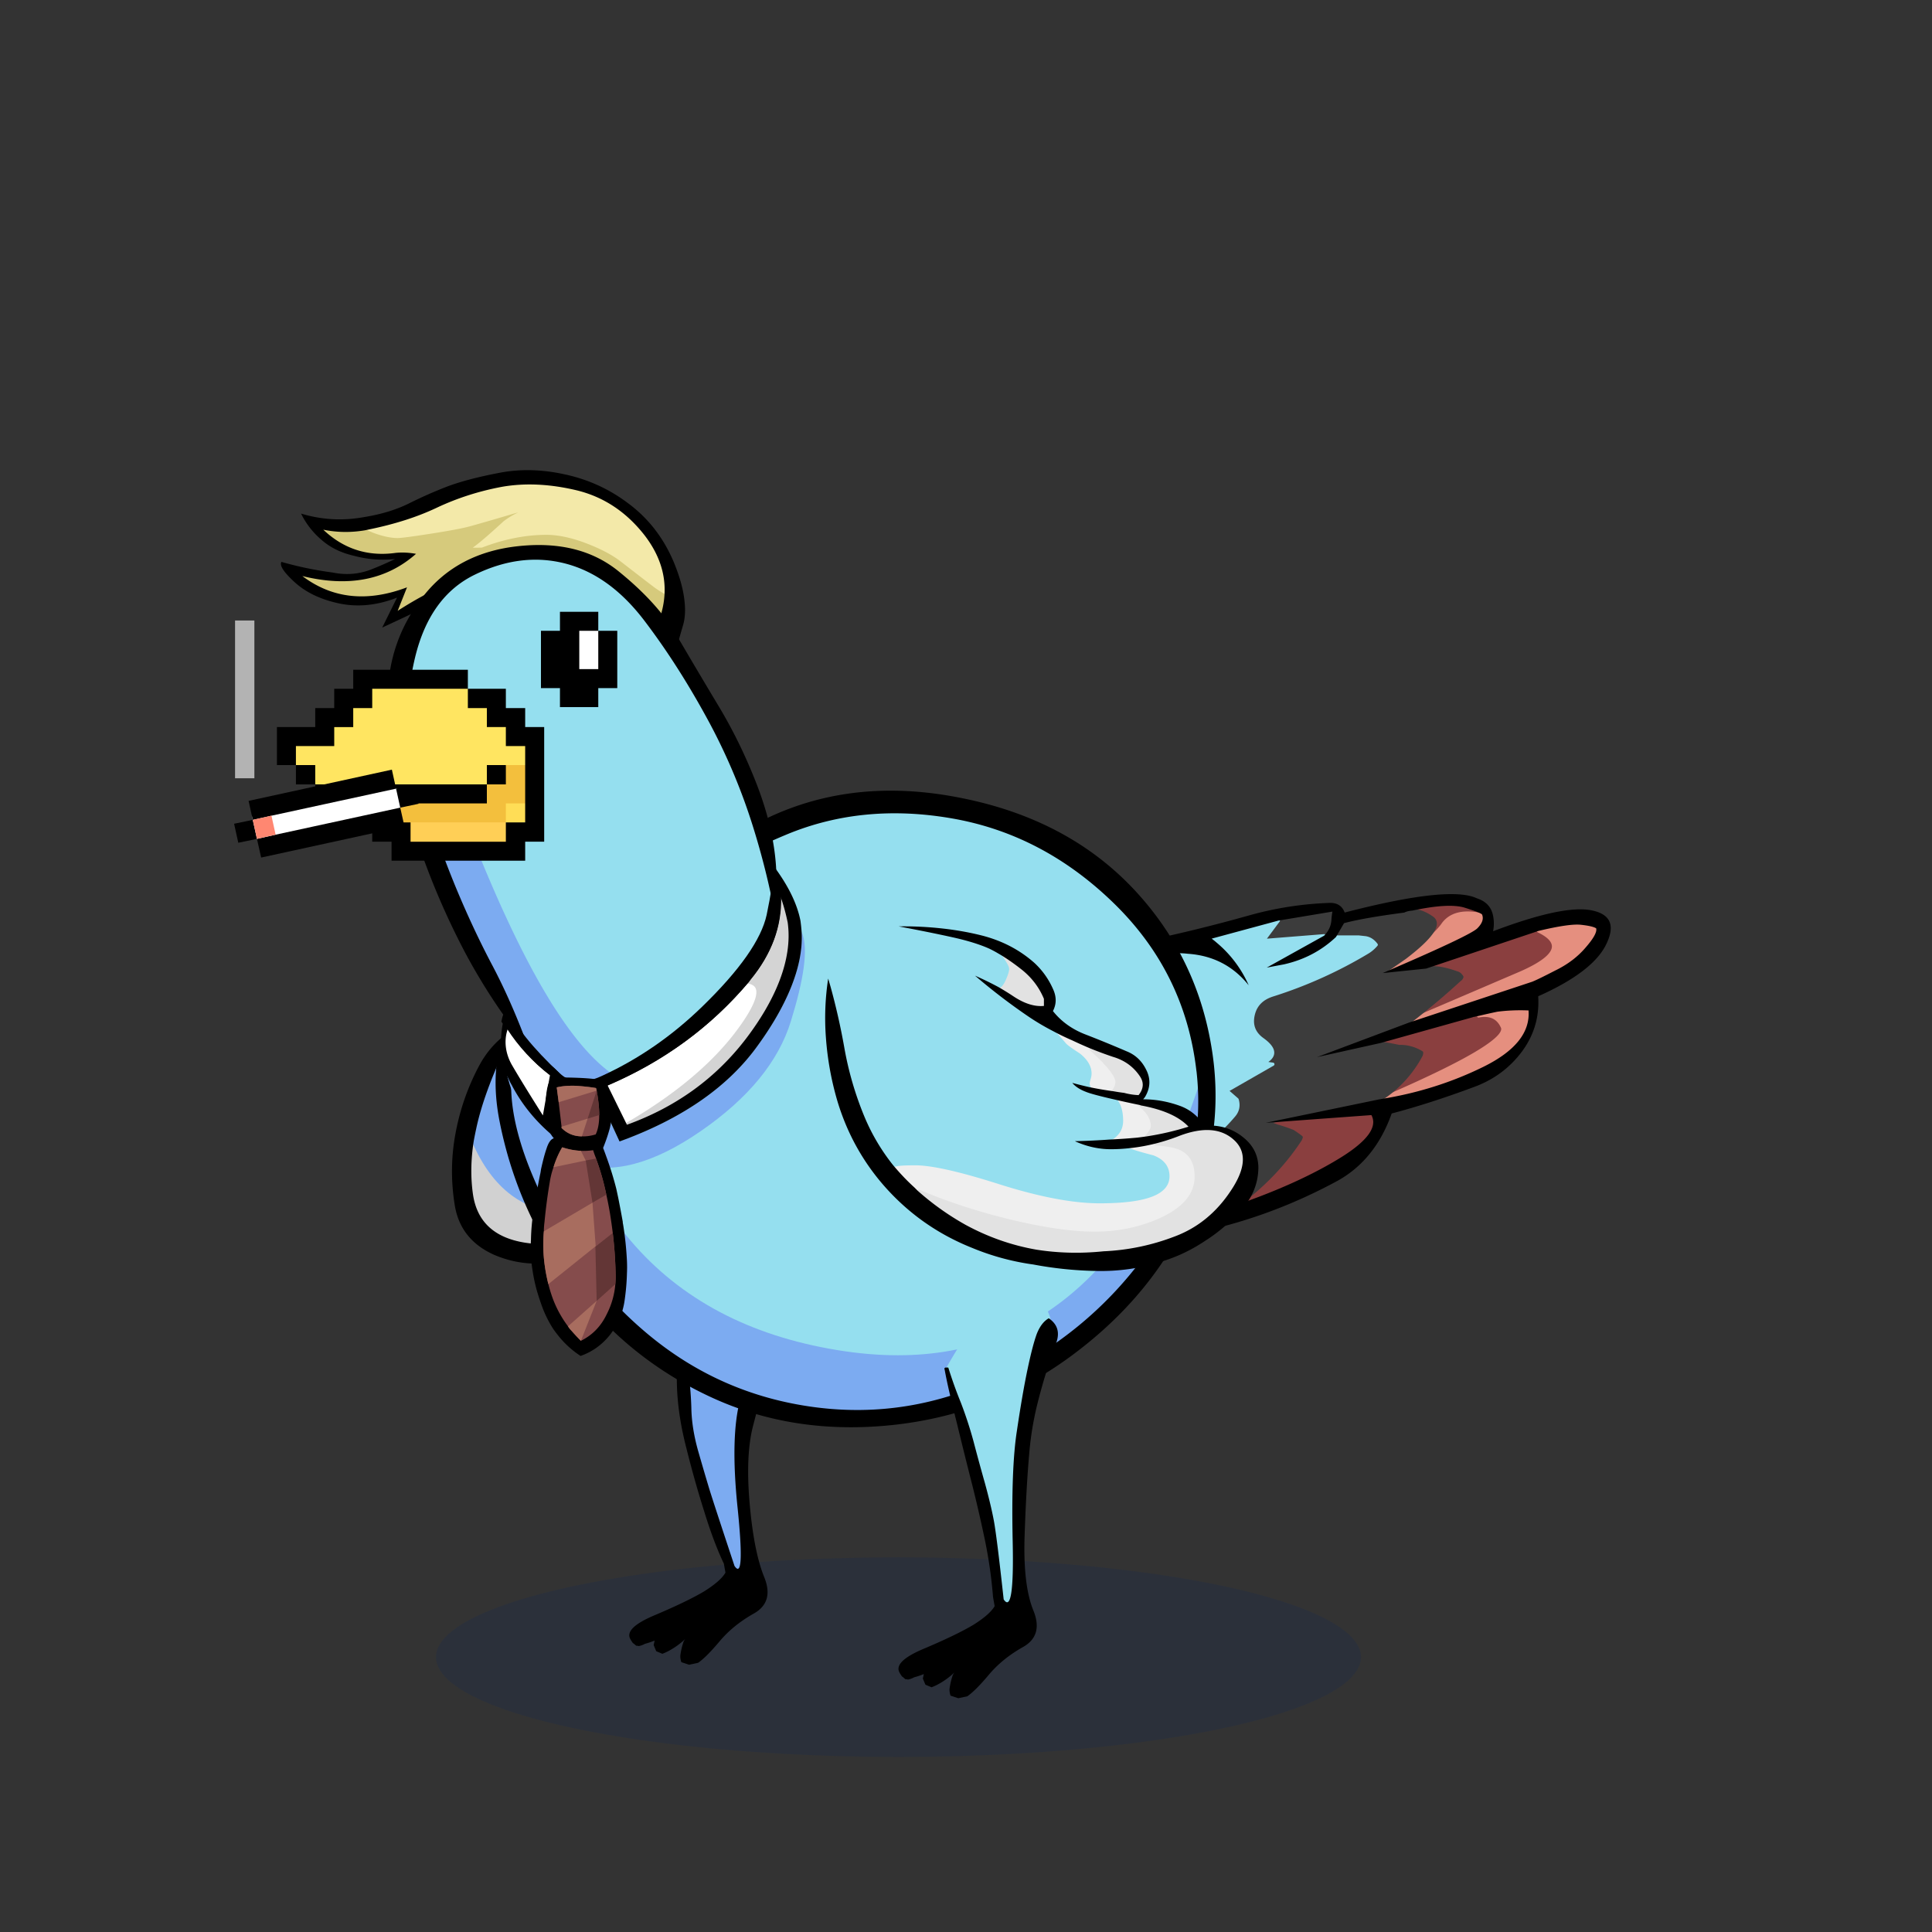 <?xml version="1.0" encoding="utf-8"?>
<svg xmlns="http://www.w3.org/2000/svg" x="0" y="0" version="1.1" viewBox="0 0 300 300" xml:space="preserve">
<rect x="0" y="0" width="300" height="300" fill="#333333" stroke="none"/>
<style type="text/css">
.color__skin{fill:#95DFEF;}
.color__skinDark{fill:#7cabf1;}
.color__skinLight{fill:#bbeffa;}
.color__beak{fill:#efee95;}
</style>
<ellipse cx="139.516" cy="257.319" rx="71.817" ry="15.5" opacity="0.15" fill="#002268"/>
<g id="Birb_Group">
<g id="Left_Wing">
<path d="M85.106 193.493c-1.199 0-2.442-.1-3.694-.295-4.799-.783-7.56-3.359-8.208-7.66-.382-2.621-.349-5.422.1-8.325l.132-.854.345.792c3.073 7.065 7.837 10.647 14.159 10.647 2.735 0 5.82-.666 9.171-1.98l.454-.179-.121.473c-.331 1.297-.957 2.546-1.392 3.913l-.03.093-1.733.998c-2.926 1.511-5.853 2.377-9.183 2.377z" fill="#D1D1D1"/>
<path d="M87.938 188.298c-6.54 0-11.458-3.684-14.617-10.948l-.03-.069.013-.074c.119-.665.253-1.334.402-2.01.767-3.634 2.354-8.01 4.718-13.004.401-.868.643-1.491.945-2.061l.065-.122.138-.01c.974-.068 2.034-.202 2.934-.202 6.423 0 11.039 1.762 13.72 5.234 3.338 4.326 3.747 11.418 1.216 21.081l-.032.123-.118.046c-3.409 1.339-6.556 2.016-9.354 2.016z" class="color__skinDark"/>
<path d="m79.7 160.15-.25-.15c-2.067 1.3-3.717 3.067-4.95 5.3a36.224 36.224 0 0 0-3.75 10.6c-.7 3.667-.75 7.383-.15 11.15.567 3.667 2.65 6.283 6.25 7.85 3.533 1.467 7.133 1.7 10.8.7 3.467-.9 6.267-2.75 8.4-5.55-.467.267-1.017.583-1.65.95-3.933 2.033-8.25 2.683-12.95 1.95-4.7-.767-7.367-3.25-8-7.45-.38-2.608-.347-5.358.1-8.25.119-.661.252-1.327.4-2 .767-3.633 2.333-7.95 4.7-12.95.4-.866.75-1.583 1.05-2.15z"/>
</g>
<g id="Leg2">
<path d="M114.554 244.102c-.421 0-.714-.36-.922-.675-2.035-6.085-3.413-10.282-3.91-11.877a409.602 409.602 0 0 1-1.752-5.959c-.71-2.466-1.086-4.831-1.12-7.032-.065-2.129-.249-4.107-.543-5.876a47.647 47.647 0 0 0-1.334-5.383.498.498 0 0 1 .105-.48c4.169-4.68 9.383-7.227 15.494-7.567h.001c.248 0 .444.147.507.358a.5.5 0 0 1-.233.576 1.752 1.752 0 0 0-.782.901c-.688 1.802-1.354 4.001-1.979 6.532a863.927 863.927 0 0 1-2.603 9.613c-1.079 3.788-1.225 9.512-.436 17.015.773 7.623.474 9.125.034 9.612a.706.706 0 0 1-.527.242z" class="color__skinDark"/>
<path d="M106.8 212.6a47.974 47.974 0 0 0-1.35-5.45H105l-.15.1c0 .1.033.517.1 1.25s.117 2.717.15 5.95c.033 3.233.517 6.667 1.45 10.3.9 3.6 1.85 6.967 2.85 10.1.967 3.133 1.967 5.783 3 7.95l.25 1.4c-.5.867-1.6 1.833-3.3 2.9-1.733 1.033-4.25 2.25-7.55 3.65-3.3 1.367-4.6 2.633-3.9 3.8.067.133.15.267.25.4a.66.66 0 0 0 .3.3c.1.1.217.2.35.3.133 0 .267.017.4.05.333-.067.65-.183.95-.35.5-.133 1-.3 1.5-.5l-.15.7.4.95.95.4c.267-.1.533-.217.8-.35a11.692 11.692 0 0 0 2.75-1.95c-.1.133-.183.267-.25.4-.233.667-.4 1.367-.5 2.1-.033.333.017.7.15 1.1l1.2.4 1.4-.3c.833-.567 1.95-1.683 3.35-3.35 1.4-1.667 3.167-3.1 5.3-4.3s2.667-3.1 1.6-5.7c-1.067-2.633-1.817-6.45-2.25-11.45s-.25-9.017.55-12.05c.8-3.067 1.583-6.017 2.35-8.85.733-2.867 1.7-5.917 2.9-9.15.6-1.633.217-2.917-1.15-3.85-.167.067-.317.15-.45.25-.467.267-.8.65-1 1.15-.7 1.833-1.367 4.033-2 6.6a872.81 872.81 0 0 1-2.6 9.6c-1.1 3.867-1.25 9.6-.45 17.2.767 7.567.6 10.517-.5 8.85-2.1-6.333-3.383-10.25-3.85-11.75-.467-1.533-1.05-3.517-1.75-5.95s-1.067-4.733-1.1-6.9c-.067-2.166-.25-4.15-.55-5.95z"/>
</g>
<g id="Body_Group">
<g id="Tail">
<g id="Tail_Inner">
<path d="M192.3 187.25a.25.25 0 0 1-.149-.451c3.792-2.803 6.951-6.079 9.391-9.738.092-.115.162-.239.216-.376a6.099 6.099 0 0 0-.446-.327c-.238-.17-.452-.318-.65-.45a25.261 25.261 0 0 0-2.429-.816 8.014 8.014 0 0 0-1.724-.494.25.25 0 0 1 .022-.496l16.419-1.201c.091 0 .175.05.22.13 1.082 1.98-.533 4.265-4.939 6.983-4.229 2.601-9.562 5.031-15.849 7.224a.29.29 0 0 1-.082.012zm21.907-16.187a.25.25 0 0 1-.19-.413l-.005-.008.054-.036c.056-.039.108-.083.159-.134a.252.252 0 0 1 .176-.072 18.095 18.095 0 0 0 6.029-6.618.707.707 0 0 0 .061-.195 6.06 6.06 0 0 0-3.061-.839l-.173.003a145 145 0 0 0-2.9-.555.251.251 0 0 1-.206-.234.252.252 0 0 1 .183-.253l14.3-4a.313.313 0 0 1 .175-.058c.015 0 .028.001.041.004.245-.053.479-.104.701-.149.346-.063.673-.096.977-.096 1.409 0 2.419.67 3.002 1.99.438 1.016-.912 2.409-4.247 4.387-3.128 1.855-8.068 4.242-14.683 7.093a.323.323 0 0 1-.07.019l-.183.122a.26.26 0 0 1-.14.042zm5.293-12.613a.25.25 0 0 1-.153-.447c2.38-1.851 4.78-3.881 7.135-6.037a.637.637 0 0 0 .236-.238 1.092 1.092 0 0 0-.38-.354c-1.516-.558-2.81-.846-3.822-.846a4.06 4.06 0 0 0-1.003.115.249.249 0 0 1-.302-.171.249.249 0 0 1 .16-.308l17.45-5.85a.245.245 0 0 1 .188.012c1.687.817 2.494 1.692 2.47 2.676-.035 1.421-1.878 2.886-5.632 4.48l-16.249 6.948a.26.26 0 0 1-.098.02zm-1.35-9.5a.25.25 0 0 1-.151-.45c3.823-2.908 4.62-4.369 4.615-5.083-.001-.27-.12-.488-.362-.667-1.032-.73-1.999-1.102-2.868-1.102-.128 0-.277-.096-.291-.223-.013-.127.029-.244.154-.271 2.327-.499 4.281-.752 5.81-.752.979 0 1.809.104 2.468.308 2.886.904 2.882 1.108 2.876 1.344a.25.25 0 0 1-.304.238 10.216 10.216 0 0 0-2.187-.265c-1.663 0-2.859.545-3.656 1.666-.853 1.244-2.858 2.998-5.958 5.209a.241.241 0 0 1-.146.048z" fill="#8A3F3F"/>
<path d="M214.5 170.9a.25.25 0 0 1-.098-.48c6.595-2.843 11.515-5.219 14.625-7.063 3.925-2.328 4.218-3.354 4.044-3.758-.502-1.136-1.334-1.689-2.544-1.689-.273 0-.57.029-.882.087-.015.003-.031.003-.045.003a.25.25 0 0 1-.057-.493c.97-.231 1.938-.448 2.906-.652a28.245 28.245 0 0 1 3.644-.229c.417 0 .84.008 1.268.024a.25.25 0 0 1 .239.23c.274 3.497-2.127 6.522-7.139 8.994-4.933 2.432-10.289 4.121-15.921 5.022a.187.187 0 0 1-.04.004zm4.25-11.85a.25.25 0 0 1-.157-.445l.75-.601 16.308-6.983c4.367-1.854 5.308-3.216 5.328-4.032.019-.757-.718-1.501-2.188-2.214a.25.25 0 0 1 .051-.468c2.741-.655 4.779-.987 6.059-.987.232 0 .441.011.627.032 1.27.14 2.074.333 2.46.59a.256.256 0 0 1 .102.138c.19.658-.35 1.686-1.701 3.234-1.245 1.459-2.854 2.675-4.779 3.611-1.894.977-3.08 1.553-3.62 1.758l-19.16 6.354a.253.253 0 0 1-.08.013zm-4.05-7.7a.251.251 0 0 1-.219-.129.249.249 0 0 1 .076-.326l3.45-2.4c3.05-2.175 5.014-3.887 5.836-5.086.888-1.249 2.255-1.88 4.066-1.88.693 0 1.465.093 2.294.277a.252.252 0 0 1 .18.154c.287.746.016 1.542-.807 2.367-.774.777-5.608 3.067-14.778 7.003a.256.256 0 0 1-.098.02z" fill="#E58F7F"/>
<path d="M177.926 190.044c-1.039 0-2.099-.049-3.148-.146a.252.252 0 0 1-.228-.261l.3-6.45a.25.25 0 0 1 .191-.231c6.683-1.612 12.206-4.966 16.418-9.968.499-.616.638-1.305.421-2.099l-1.545-1.352a.25.25 0 0 1 .041-.405l6.515-3.735-.725-.1a.255.255 0 0 1-.213-.207.25.25 0 0 1 .136-.265c.807-.403 1.234-.841 1.271-1.3.045-.547-.445-1.194-1.457-1.924-1.486-1.063-1.989-2.516-1.494-4.319.423-1.48 1.47-2.496 3.114-3.021a68.726 68.726 0 0 0 14.798-6.676 5.359 5.359 0 0 0 1.054-.894c-.431-.512-.923-.788-1.498-.843l-.904-.101-3.522.001a.248.248 0 0 1-.216-.375l1.25-2.15a.25.25 0 0 1 .15-.116c2.015-.543 5.162-1.097 9.358-1.647a.308.308 0 0 1 .066-.045 3.987 3.987 0 0 1 1.227-.267h.006c1.07 0 2.133.402 3.253 1.195.377.279.567.638.569 1.069.009 1.221-1.566 3.015-4.813 5.485l-2.662 1.852 5.785-.6c.3-.08.68-.124 1.091-.124 1.071 0 2.425.299 4.021.888.27.134.481.343.675.651a.251.251 0 0 1 .025.212 1.048 1.048 0 0 1-.458.586 114.395 114.395 0 0 1-7.126 6.032l-.747.599-11.011 4.144 6.45-1.434c1.033.165 1.986.35 2.955.55l.129-.008c1.207 0 2.367.333 3.45.988a.25.25 0 0 1 .12.214c0 .206-.042.395-.126.562a18.53 18.53 0 0 1-6.287 6.848l-16.89 3.508c.236.074.469.158.698.252.81.226 1.659.514 2.497.849.248.16.468.311.703.479.2.134.407.288.614.461a.25.25 0 0 1 .08.261 1.898 1.898 0 0 1-.346.688c-2.458 3.688-5.657 7.007-9.496 9.845a102.03 102.03 0 0 1-5.836 1.69 33.232 33.232 0 0 1-8.683 1.154zM196.2 146.3a.25.25 0 0 1-.201-.399l2.3-3.1a.256.256 0 0 1 .16-.098l8.4-1.4a.25.25 0 0 1 .287.293c-.066.359-.115.734-.147 1.125-.034 1.048-.446 1.98-1.223 2.756a.247.247 0 0 1-.157.072l-9.419.751z" fill="#3C3C3C"/>
<path d="M175.1 183.45a.25.25 0 0 1-.158-.057.246.246 0 0 1-.092-.201l.2-6.05a60.438 60.438 0 0 0-.846-13.149c-.64-3.729-.247-7.343 1.165-10.738 1.486-3.641 4.08-5.488 7.708-5.488.449 0 .921.029 1.402.085 3.308.226 6.119 1.445 8.377 3.628a18.046 18.046 0 0 0-4.067-4.889 13.978 13.978 0 0 0-.789-.641.25.25 0 0 1 .085-.441l10.35-2.8a.253.253 0 0 1 .272.1.25.25 0 0 1-.006.29l-1.973 2.658 8.871-.707a.25.25 0 0 1 .121.469l-7.544 4.196 1.127-.21c3.066-.686 5.753-2.095 7.976-4.187a.25.25 0 0 1 .171-.068H211l.928.102c.766.073 1.431.476 1.973 1.199a.251.251 0 0 1-.01.312 5.853 5.853 0 0 1-1.306 1.148 69.232 69.232 0 0 1-14.91 6.729c-1.495.478-2.406 1.354-2.784 2.68-.439 1.601-.013 2.837 1.305 3.778 1.18.852 1.724 1.626 1.664 2.37-.04.487-.346.935-.914 1.334l.739.102c.105.015.19.096.211.2a.25.25 0 0 1-.121.265l-6.846 3.926 1.336 1.169a.242.242 0 0 1 .074.117c.291.979.124 1.863-.494 2.628-4.285 5.089-9.898 8.498-16.687 10.136a.379.379 0 0 1-.058.005z" class="color__skin"/>
<path d="M208.8 141.7c-.367-1-1.117-1.5-2.25-1.5-4.133.133-8.217.75-12.25 1.85a252.735 252.735 0 0 1-17.85 4.35c-.667 1-1.283 2.017-1.85 3.05-2.2 4.3-3.1 8.85-2.7 13.65a630.977 630.977 0 0 1 1.8 29.55 64.134 64.134 0 0 0 11.15-1.05c8-1.567 15.617-4.317 22.85-8.25 3.9-2.167 6.7-5.65 8.4-10.45 3.933-1.033 8.183-2.4 12.75-4.1 3.1-1.133 5.6-2.983 7.5-5.55 1.867-2.533 2.7-5.383 2.5-8.55 5.715-2.549 9.249-5.265 10.6-8.15 1.387-2.891.604-4.624-2.35-5.2-2.918-.575-8.002.508-15.25 3.25.167-.9.15-1.767-.05-2.6-.3-1.233-1.117-2.067-2.45-2.5-2.815-1.356-9.665-.623-20.55 2.2m-2.05 1c-.033 1-.417 1.867-1.15 2.6l-8.9 4.95c.867-.167 1.75-.333 2.65-.5 3.133-.7 5.833-2.117 8.1-4.25l1.25-2.15c2.026-.546 5.159-1.096 9.4-1.65l.05-.05a3.7 3.7 0 0 1 1.15-.25c3.783-.811 6.5-.961 8.15-.45 1.804.565 2.704.932 2.7 1.1.251.648.001 1.348-.75 2.1-.744.747-5.644 3.063-14.7 6.95l6.75-.7 17.45-5.85c3.215-.768 5.415-1.085 6.6-.95 1.219.135 2.002.318 2.35.55.161.556-.389 1.556-1.65 3-1.229 1.442-2.796 2.625-4.7 3.55-1.868.964-3.068 1.547-3.6 1.75l-19.15 6.35-14.25 5.35 9.9-2.2 14.3-4a.284.284 0 0 0 .1-.05.21.21 0 0 0 .1 0c.246-.054.479-.104.7-.15.968-.23 1.934-.447 2.9-.65 1.533-.2 3.15-.267 4.85-.2.266 3.4-2.067 6.317-7 8.75-4.933 2.432-10.216 4.098-15.85 5h-.05l-.3.2c.088-.056.172-.122.25-.2h.1c-.01.004-.026.004-.05 0l-17.9 3.7 16.4-1.2c.997 1.823-.62 4.04-4.85 6.65-4.232 2.603-9.499 5.003-15.8 7.2-1.9.6-3.817 1.15-5.75 1.65a33.16 33.16 0 0 1-11.75 1l.3-6.45.2-6.05c.2-4.433-.083-8.833-.85-13.2-.633-3.7-.25-7.233 1.15-10.6 1.633-4 4.583-5.75 8.85-5.25 3.9.267 7.05 1.9 9.45 4.9a18.136 18.136 0 0 0-4.95-6.6 13.83 13.83 0 0 0-.8-.65l10.35-2.8 8.4-1.4c-.067.367-.117.75-.15 1.15z"/>
</g>
</g>
<g id="Body">
<path d="M133.105 219.945c-2.236 0-4.519-.152-6.787-.453-9.945-1.319-18.882-5.264-26.563-11.726-7.652-6.438-13.649-14.672-17.826-24.474-4.247-9.966-4.68-17.891-1.288-23.556.939-1.577 2.096-3.201 3.438-4.823l1.508-1.825.256 2.354c3.303 30.361 18.264 47.932 44.467 52.222 3.14.519 6.203.781 9.104.781h.004c21.288-.002 36.572-14.248 45.427-42.345l1.948.19c1.112 10.018-1.288 19.246-7.136 27.429-.417.824-.909 1.61-1.462 2.337-5.898 7.92-13.592 14.212-22.86 18.694-7.181 3.448-14.659 5.195-22.23 5.195.001 0 .001 0 0 0z" class="color__skinDark"/>
<path d="M139.419 210.445c-3.012 0-6.186-.271-9.432-.808-27.198-4.453-42.719-22.614-46.131-53.979l-.046-.422.271-.326c3.374-4.056 8.093-8.318 14.027-12.667 7.625-5.652 15.569-10.217 23.606-13.566 5.396-2.249 11.183-3.389 17.2-3.389 3.061 0 6.245.295 9.463.877 9.491 1.729 18.044 6.278 25.422 13.52 7.366 7.23 11.721 16.06 12.943 26.245.013.108.082.543.082.543l-.071.228c-9.147 29.025-25.074 43.744-47.334 43.744-.001 0 .001 0 0 0z" class="color__skin"/>
<path d="M188.05 162.2c-1.567-9.1-5.467-17.033-11.7-23.8-6.833-7.4-15.8-12.217-26.9-14.45-11.1-2.267-21.183-1.25-30.25 3.05-2.7 2.033-6.117 4.333-10.25 6.9a271.82 271.82 0 0 0-21.85 14.95c-8.4 6.267-11.583 14.65-9.55 25.15 1.867 9.567 5.75 18.217 11.65 25.95 5.633 7.4 12.7 13.067 21.2 17s17.817 5.383 27.95 4.35c10.1-1.033 19.2-4.45 27.3-10.25 8.067-5.8 14.133-12.717 18.2-20.75 4.005-7.95 5.555-16.25 4.65-24.9a49.781 49.781 0 0 0-.45-3.2m-2.3 3.85c.015.126.032.243.05.35 1.093 9.836-1.24 18.77-7 26.8-.4.8-.867 1.55-1.4 2.25-5.833 7.833-13.333 13.967-22.5 18.4-9.167 4.4-18.65 5.95-28.45 4.65-9.8-1.3-18.483-5.133-26.05-11.5s-13.417-14.4-17.55-24.1c-4.133-9.7-4.583-17.25-1.35-22.65.918-1.542 2.034-3.109 3.35-4.7 3.337-4.012 7.954-8.179 13.85-12.5 7.6-5.633 15.4-10.117 23.4-13.45 8-3.333 16.7-4.15 26.1-2.45 9.333 1.7 17.633 6.117 24.9 13.25 7.233 7.1 11.45 15.65 12.65 25.65z"/>
</g>
<g id="Neck">
<path d="m93.941 168.399.291-.124c8.648-3.697 15.996-9.087 21.838-16.019l.115-.136.174.035c.809.164 1.335.557 1.564 1.167.521 1.392-.603 3.864-3.435 7.56-3.874 5.009-9.589 9.728-16.987 14.027l-.278.161-3.282-6.671zm-9.895 4.961c-2.123-3.35-3.757-6.011-4.856-7.909-1.14-2.039-1.265-4.326-.492-6.112l.247-.571.292.549c1.541 2.892 3.716 5.39 6.343 7.394l.145.11-1.266 7.192-.413-.653z" fill="#FFFFFF"/>
<path d="M97.199 174.39c7.332-4.26 12.988-8.928 16.813-13.874 3.312-4.319 3.649-6.182 3.349-6.983-.153-.409-.52-.667-1.121-.789l-.439-.089.25-.372a7.77 7.77 0 0 1 .259-.362c3.213-3.902 4.917-8.443 4.503-12.897l.58-.132a29.238 29.238 0 0 1 1.219 4.32c.783 5.777-1.933 12.241-6.623 18.372-4.713 6.117-10.95 10.609-18.536 13.35l-.254-.544z" fill="#D4D4D4"/>
<path d="M79.333 156.278s5.083 8.639 8.833 9.139 8.725-.401 14.279-3.575l1.387.659-9.892 5.899-4.774.768-6.083-5.572-3.942-5.577.192-1.741zM96.2 177.25c9.467-3.433 16.5-8.233 21.1-14.4 4.6-6.2 7.534-12.623 7.172-18.178 1.154 2.62.26 7.689-1.672 13.928-1.937 6.268-6.604 11.951-14 17.05-7.39 5.103-13.774 6.77-19.15 5-5.337-1.735-8.971-6.285-10.9-13.65 1.533 3.5 3.817 6.55 6.85 9.15l1.4-8.05c1.3 1.8 3.15 2.217 5.55 1.25l3.65 7.9z" class="color__skinDark"/>
<path d="M79.101 156.66c-.351.205-.647.767-.89 1.683-.24.883-.392 2.142-.458 3.775-.022.266-.036.864-.003 1.131.133 1.3.417 2.45.85 3.45.033.1.083.2.15.3 1.533 3.5 3.817 6.55 6.85 9.15l1.4-8.05c1.3 1.8 3.15 2.217 5.55 1.25l3.65 7.9c9.467-3.433 16.5-8.233 21.1-14.4 4.6-6.2 7.534-12.623 7.172-18.178a26.568 26.568 0 0 0-.163-1.592l-.004-.05c-.533-2.802-2.051-5.819-4.553-9.05-.046 2.176-.277 4.815-.691 7.919-.559 3.882-4.179 8.735-10.012 14.402-4.7 4.567-9.883 8.15-15.55 10.75-2.5 1.167-4.55 1.167-6.15 0-.133-.1-.25-.2-.35-.3-4.333-4.067-6.762-7.622-7.667-10.472l-.231.382m.349 8.64c-1.1-1.967-1.218-4.129-.476-5.841 1.566 2.937 3.759 5.458 6.426 7.491l-1.1 6.25c-2.133-3.367-3.75-6-4.85-7.9m42.867-22.029.004.05c.77 5.66-1.904 11.979-6.571 18.079-4.7 6.1-10.833 10.517-18.4 13.25l-3-6.1c8.733-3.733 16.05-9.1 21.95-16.1.067-.1.15-.217.25-.35 3.267-3.967 4.985-8.556 4.561-13.104.496 1.335.898 2.76 1.206 4.275z"/>
</g>
<g id="Head_Group">
<g id="Head_Group_Inner">
<g class="Crown">
<path d="M101.969 97.163c-2-1.233-3.982-2.45-5.949-3.65-3.562-2.176-7.492-3.815-11.681-4.871a13.462 13.462 0 0 0-5.216-.543c-5.492.789-11.296 3.132-17.238 6.961l-.656.423 1.532-3.856c-2.306.815-4.532 1.228-6.623 1.228-3.381 0-6.523-1.079-9.34-3.205l.211-.442c2.139.528 4.19.795 6.096.795 4.183 0 7.854-1.292 10.922-3.842a11.35 11.35 0 0 0-1.56-.111c-.336 0-.667.017-.993.049-.721.1-1.445.151-2.143.151-3.499 0-6.629-1.285-9.304-3.818l-.637-.604.859.178a16.92 16.92 0 0 0 3.407.347c.969 0 1.962-.083 2.951-.249.226-.044.457-.094.685-.147l.081-.019s.525.228.772.332c1.389.517 2.605.78 3.604.78.487 0 2.14-.218 4.912-.647 2.976-.463 5.036-.848 6.122-1.144 1.233-.333 3.502-.989 6.745-1.949 1.706-.475 2.846-.705 3.487-.705.17 0 .686 0 .777.388l-.483.13c.022.074.087.11.117.114l-.163.033.002.08c-1.537.106-3.125.763-4.718 1.951-1.523 1.398-2.725 2.46-3.578 3.164 3.318-1.265 6.668-1.915 9.878-1.915 1.989 0 4.274.511 6.792 1.518 2.112.838 3.815 1.758 5.062 2.735 3.246 2.517 5.059 3.911 5.39 4.142a23.5 23.5 0 0 0 1.234.79l.126.075-.004.147c-.047 1.655-.423 3.366-1.118 5.086l-.111.274-.249-.154z" fill="#D6CA7C"/>
<path d="M103.072 92.165a23.513 23.513 0 0 1-1.263-.809c-.339-.237-2.16-1.636-5.413-4.159-1.209-.948-2.871-1.845-4.939-2.666-2.459-.984-4.682-1.482-6.607-1.482-3.22 0-6.588.667-10.01 1.983l-.69.017h-.742l.591-.449c.822-.624 2.246-1.864 4.232-3.685.75-.56 1.496-1.007 2.238-1.341-.252.065-.519.137-.802.216-3.243.96-5.516 1.617-6.751 1.951-1.104.301-3.182.69-6.177 1.156-2.837.439-4.469.653-4.989.653-1.058 0-2.333-.274-3.787-.815-.26-.108-.494-.209-.713-.305l-.719-.316.77-.158c3.94-.808 7.437-1.929 10.393-3.331a42.005 42.005 0 0 1 10.161-3.27 25.177 25.177 0 0 1 4.381-.377c2.353 0 4.851.313 7.423.929 4.235 1.043 7.831 3.445 10.689 7.141 2.152 2.833 3.196 5.83 3.103 8.91l-.013.425-.366-.218z" fill="#F3E9A9"/>
<path d="M69.7 75.45a67.754 67.754 0 0 0-6.15 2.7c-1.999.999-4.349 1.716-7.05 2.15-3.3.6-6.55.417-9.75-.55.833 1.7 2 3.15 3.5 4.35 1.267 1.033 2.833 1.767 4.7 2.2 2.1.567 4.233.733 6.4.5a52.165 52.165 0 0 1-3.65 1.6c-1.933.767-3.95.933-6.05.5a54.915 54.915 0 0 1-7.95-1.65c-.327.549.356 1.599 2.05 3.15 1.729 1.583 4.029 2.683 6.9 3.3 2.898.612 5.898.313 9-.9l-2.3 4.65c4.4-2.033 8.05-3.783 10.95-5.25 3.9-2 7.95-2.683 12.15-2.05 2.567.2 4.983.933 7.25 2.2 2.3 1.267 4.6 2.55 6.9 3.85 2.326 1.329 5.142 2.862 8.45 4.6.002-.175.318-1.341.95-3.5.361-1.122.461-2.405.3-3.85-.161-1.724-.677-3.674-1.55-5.85-1.602-3.963-4.052-7.146-7.35-9.55-2.9-2.167-6.15-3.633-9.75-4.4-3.501-.766-6.835-.849-10-.25-3.164.598-5.814 1.281-7.95 2.05m-13.05 6.9c.236-.046.469-.096.7-.15 3.978-.816 7.462-1.933 10.45-3.35 3.164-1.494 6.53-2.578 10.1-3.25 3.603-.639 7.503-.456 11.7.55 4.196 1.033 7.713 3.383 10.55 7.05 2.125 2.798 3.142 5.714 3.05 8.75-.046 1.633-.413 3.3-1.1 5-2-1.233-3.983-2.45-5.95-3.65-3.6-2.2-7.517-3.833-11.75-4.9a13.591 13.591 0 0 0-5.3-.55c-5.567.8-11.35 3.133-17.35 7l1.45-3.65c-6.191 2.34-11.607 1.757-16.25-1.75 7.163 1.767 13.046.617 17.65-3.45-1.1-.2-2.15-.25-3.15-.15-4.333.6-8.083-.6-11.25-3.6 2.1.433 4.25.467 6.45.1z"/>
</g>
<g id="Head">
<path d="M91.577 167.806c-3.228 0-5.784-2.026-9.261-4.832l-.216-.174-.095-.261c-1.71-4.67-4.42-8.33-6.39-12.073-2.039-3.844-4.004-8.045-5.839-12.483-1.834-4.469-3.761-9.792-5.727-15.822-2.014-6.178-2.258-12.782-.726-19.628l.124-.552 1.792-.597.312.957c11.58 35.531 21.899 56.657 30.672 62.791l1.471 1.028-1.648.71a11.267 11.267 0 0 1-4.469.936z" class="color__skinDark"/>
<path d="M95.077 166.77c-9.184-6.421-19.365-26.985-31.115-62.853l-1.014.338.375-1.718c.05-.227.102-.452.156-.674 1.591-6.617 4.918-11.182 9.889-13.564 3.281-1.584 6.569-2.388 9.769-2.388 1.698 0 3.405.227 5.072.674 4.767 1.288 9.053 4.421 12.74 9.314 3.58 4.717 7.006 10.111 10.183 16.028a94.396 94.396 0 0 1 6.824 16.377c1.438 4.649 1.547 9.158 2.383 13.709l.062.337-.158.304c-5.774 11.138-13.219 19.388-24.19 24.211l-.515.227-.461-.322z" class="color__skin"/>
<path d="M65.75 92.55c-3.667 4.633-5.517 9.933-5.55 15.9 0 3.933.5 7.817 1.5 11.65a155.58 155.58 0 0 0 3.95 12.9 116.797 116.797 0 0 0 6.75 15.25c2.767 5.133 6 9.983 9.7 14.55-1.733-4.733-3.6-9-5.6-12.8-2.033-3.833-3.967-7.967-5.8-12.4-1.833-4.467-3.733-9.717-5.7-15.75-1.967-6.033-2.2-12.4-.7-19.1.048-.219.098-.436.15-.65 1.526-6.343 4.642-10.643 9.35-12.9 4.833-2.333 9.55-2.883 14.15-1.65 4.567 1.233 8.633 4.217 12.2 8.95 3.567 4.7 6.933 10 10.1 15.9a92.842 92.842 0 0 1 6.75 16.2 119.834 119.834 0 0 1 3.4 13.75c.3-1.3.333-3.917.1-7.85-.267-3.967-1.25-8.167-2.95-12.6-1.733-4.467-3.75-8.6-6.05-12.4a1072.86 1072.86 0 0 1-6.4-10.8c-1.967-3.367-4.967-6.683-9-9.95-4.033-3.3-9.217-4.617-15.55-3.95-6.333.667-11.267 3.25-14.8 7.75z"/>
</g>
<g class="Eye">
<polygon points="92.9,97.95 92.313,97.5 89.438,97.5 89.583,104.229 91.708,104.916 93.438,104.062 93.438,98.354" fill="#FFFFFF"/>
<path d="M95.85 97.95H92.9v5.95h-2.95v-5.95h2.95V95h-5.95v2.95H84v8.9h2.95v2.95h5.95v-2.95h2.95v-8.9z"/>
</g>
<g id="Beak">
<polygon points="78.958,128 78.063,127.311 77.958,124.666 79.833,123.636 82.292,124.312 82.688,127.583" fill="#FFDD56"/>
<polygon points="79.208,128.25 78.55,127.7 77.875,127.395 63.354,127.311 63.25,129 63.479,131.395 78.125,131.52 79.438,130.861" fill="#FFCF56"/>
<path d="M81.55 124.75h-3v2.95h-14.8l-.417.487h-2.229s-2.813-.542-2.792-.604.708-3.479.708-3.479l4.604-.417 10.104-.051L75.6 121.8l2.95-3h3l1.137 1.158-.313 4.771-.824.021z" fill="#F3BF3D"/>
<polygon points="45.95,118.8 44.556,116.77 45.95,114.104 50.333,113.548 52.15,111.604 57.825,105.381 72.65,106.95 78.778,111.4 83.056,115.104 83.056,118.8 78.55,118.8 75.6,121.8 71.15,124.104 50.05,122.826" fill="#FFE561"/>
<path d="M75.6 121.8h2.95v-3H75.6v3m2.95-11.85v-3h-5.9v3h2.95v2.95h2.95v2.95h3V127.7h-3v3h-14.8v-3H60.8v-2.95h14.8v-2.95H48.95v2.95h8.85v5.95h3v2.95h20.75v-2.95h2.95v-17.8h-2.95v-2.95h-3m-29.6 11.85v-3h-3v3h3m23.7-14.85V104h-17.8v2.95H51.9v3h-2.95v2.95H43v5.9h2.95v-2.95h5.95v-2.95h2.95v-2.95h2.95v-3h14.85z"/>
<path d="M39.5 96.35h-3v24.5h3v-24.5z" fill="#B3B3B3"/>
<polygon points="61.98,122.498 61.5,122.461 61.139,121.993 39.107,126.661 39.25,127.311 38.917,127.854 39.5,130.076 39.9,130.261 40.472,130.861 61.806,126.243 62.15,125.411 62.667,124.798" fill="#FFFFFF"/>
<path d="m36.35 127.911.65 2.95 2.9-.6-.65-2.95-2.9.6m26.45.4-.65-2.9-19.35 4.2-2.9.65.65 2.9 22.25-4.85m-1.3-5.85-.65-2.95-22.25 4.85.65 2.95 2.9-.65 19.35-4.2m2.85-.6-2.85.6.65 2.95 2.85-.6-.65-2.95z"/>
<path d="m42.8 129.606-.65-2.95-2.9.65.65 2.95 2.9-.65z" fill="#FF8771"/>
</g>
</g>
</g>
<g id="Neck_Front">
<path d="M78.6 156.9c-.333.233-.583.817-.75 1.75l.85 1.05c1.8 2.8 4.033 5.217 6.7 7.25l1.6 1.15c1.3 1.8 3.15 2.217 5.55 1.25 0 0-.516.245 1.8-.8 8.733-3.733 16.05-9.1 21.95-16.1.067-.1.15-.217.25-.35 3.267-3.967 4.85-8.233 4.75-12.8l-1-5.1c-.2 2.167-.617 4.783-1.25 7.85-.833 3.833-4.167 8.583-10 14.25-4.7 4.567-9.883 8.15-15.55 10.75-2.5 1.167-4.55 1.167-6.15 0-.133-.1-.25-.2-.35-.3-4.333-4.067-7.067-7.483-8.2-10.25l-.2.4"/>
<polygon points="85.95,168.159 85.556,171.15 86.75,176.826 84.722,182.104 83.389,192.326 84.833,201.27 87.444,207.493 90.95,209.048 95.55,203.437 96.556,195.326 95.15,183.715 93.05,177.437 94.15,171.881 93.05,168.159" fill="#854C4C"/>
<path d="M85.95 167.3c-.733.167-1.15 1.633-1.25 4.4v.05c-.067 1.567.117 2.833.55 3.8.2.467.45.867.75 1.2-.467.133-.85.683-1.15 1.65-.267.767-.55 1.833-.85 3.2-.033.3-.083.583-.15.85-.367 1.833-.7 3.7-1 5.6a31.484 31.484 0 0 0-.4 4.35v.1c-.1 1.6-.017 3.2.25 4.8.167 1.133.417 2.267.75 3.4.233.767.483 1.517.75 2.25.433 1.167 1 2.3 1.7 3.4.233.333.483.667.75 1a14.633 14.633 0 0 0 3.5 3.2c1.8-.633 3.317-1.717 4.55-3.25 1.267-1.633 2.033-3.45 2.3-5.45.2-1.4.317-2.767.35-4.1.033-.667.033-1.333 0-2-.1-1.933-.3-3.817-.6-5.65a1.66 1.66 0 0 1-.05-.4c-.233-1.3-.467-2.533-.7-3.7l-.3-1.4c-.433-1.7-.95-3.367-1.55-5a58.488 58.488 0 0 0-.5-1.35c.433-1.067.783-2.1 1.05-3.1.2-.833.283-1.7.25-2.6-.033-1.2-.3-2.417-.8-3.65a9.75 9.75 0 0 0-.45-1.05c-.9-.367-3.483-.55-7.75-.55m6.6 12.55v.05c.667 1.8 1.2 3.667 1.6 5.6.2.9.383 1.833.55 2.8.167 1.033.317 2.083.45 3.15.267 2.267.417 4.5.45 6.7 0 .4-.017.817-.05 1.25a12.458 12.458 0 0 1-1.35 4.7c-.9 1.867-2.233 3.233-4 4.1-.5-.5-.967-1-1.4-1.5a4.238 4.238 0 0 1-.6-.75 17.102 17.102 0 0 1-2.45-4.55 23 23 0 0 1-.6-2c-.3-1.2-.517-2.4-.65-3.6a23.512 23.512 0 0 1-.05-4.6c0-.467.033-.95.1-1.45.2-2.1.467-4.133.8-6.1.133-.867.333-1.667.6-2.4.333-1.1.783-2.133 1.35-3.1.967.322 1.933.506 2.9.55.633.026 1.267-.008 1.9-.1.133.433.283.85.45 1.25m-5.8-8.7-.3-2.3c.8-.2 1.767-.283 2.9-.25 1.133.067 2.2.183 3.2.35l.1.4c.267 1.433.4 2.7.4 3.8 0 1.233-.183 2.233-.55 3-.77.233-1.486.333-2.15.3-1.233 0-2.283-.433-3.15-1.3v-.2l-.45-3.8z"/>
<path d="M87.2 175.15c.867.867 1.917 1.3 3.15 1.3l.9-2.75-4.05 1.25v.2m-.75-6.3.3 2.3 5.9-1.8-.1-.4c-1-.167-2.067-.283-3.2-.35-1.133-.033-2.1.05-2.9.25m3.75 9.85a10.682 10.682 0 0 1-2.9-.55c-.567.967-1.017 2-1.35 3.1l5-1.05-.75-1.5m-5.75 12.5c-.133 1.567-.117 3.1.05 4.6.133 1.2.35 2.4.65 3.6l7.3-5.85h.05l-.5-6.8-7.55 4.45m3.75 14.75c.167.267.367.517.6.75.433.5.9 1 1.4 1.5l2.45-6.2-4.45 3.95z" fill="#A86D5F"/>
<path d="M93.05 173.15c0-1.1-.133-2.367-.4-3.8l-1.4 4.35 1.8-.55m1.1 12.35c-.4-1.933-.933-3.8-1.6-5.6l-1.6.3 1.05 6.55 2.15-1.25m-1.65 8.05h-.05l.2 8.45 2.9-2.6c.033-.433.05-.85.05-1.25a65.679 65.679 0 0 0-.45-6.7l-2.65 2.1z" fill="#633636"/>
</g>
</g>
<g id="Leg1">
<path d="M156.38 249.048c-.252 0-.486-.179-.739-.561a.255.255 0 0 1-.039-.11c-.728-6.651-1.248-10.799-1.547-12.329-.297-1.549-.749-3.443-1.346-5.633a335.815 335.815 0 0 1-1.801-6.602 62.294 62.294 0 0 0-1.941-5.923 67.207 67.207 0 0 1-1.956-5.467.254.254 0 0 1 .022-.198c4.764-8.361 8.537-12.427 11.535-12.427 1.877 0 3.396 1.621 4.518 4.818a.252.252 0 0 1-.113.301c-.713.402-1.299 1.168-1.74 2.274-.427 1.149-.911 3.006-1.438 5.51-.53 2.516-1.084 5.724-1.647 9.534-.596 3.803-.813 9.575-.647 17.158.167 7.653-.339 9.075-.733 9.479a.534.534 0 0 1-.388.176z" class="color__skin"/>
<path d="M161 207.1c-.433 1.167-.917 3.017-1.45 5.55-.533 2.533-1.083 5.717-1.65 9.55-.6 3.833-.817 9.567-.65 17.2s-.3 10.617-1.4 8.95c-.733-6.7-1.25-10.817-1.55-12.35-.3-1.567-.75-3.45-1.35-5.65a336.852 336.852 0 0 1-1.8-6.6 62.38 62.38 0 0 0-1.95-5.95 66.742 66.742 0 0 1-1.95-5.45h-.45l-.15.1c0 .1.017.2.05.3.3 1.7.933 4.467 1.9 8.3a827.94 827.94 0 0 0 2.4 9.65c.7 2.8 1.35 5.633 1.95 8.5a72.542 72.542 0 0 1 1.25 8.8l.25 1.4c-.5.867-1.6 1.833-3.3 2.9-1.733 1.033-4.25 2.25-7.55 3.65-3.3 1.367-4.6 2.633-3.9 3.8.067.133.15.267.25.4a.66.66 0 0 0 .3.3c.1.1.217.2.35.3.133 0 .267.017.4.05.333-.067.65-.183.95-.35.5-.133 1-.3 1.5-.5l-.15.7.4.95.95.4c.267-.1.533-.217.8-.35a11.692 11.692 0 0 0 2.75-1.95c-.1.133-.183.267-.25.4-.233.667-.4 1.367-.5 2.1-.033.333.017.7.15 1.1l1.2.4 1.4-.3c.833-.567 1.95-1.683 3.35-3.35s3.167-3.1 5.3-4.3 2.667-3.1 1.6-5.7c-1.067-2.633-1.517-6.483-1.35-11.55s.417-9.45.75-13.15c.2-2.267.567-4.533 1.1-6.8a89.071 89.071 0 0 1 3.05-10c.6-1.633.217-2.917-1.15-3.85-.767.434-1.384 1.234-1.85 2.4z"/>
</g>
<g id="Right_Wing">
<path d="M170 191.75c-3.602 0-8.13-.658-13.46-1.957-5.145-1.263-9.901-2.831-14.139-4.663l-.403-.379-.174-.174c-.483-.439-.97-.909-1.452-1.402a41.79 41.79 0 0 1-1.862-2.063l-.28-.331.427-.076c.288-.052.553-.101.794-.149.559-.07 1.461-.104 2.699-.104 2.581 0 7.014.996 13.176 2.962 6.147 1.949 11.337 2.938 15.424 2.938 6.867 0 10.35-1.244 10.35-3.699 0-1.299-.7-2.204-2.141-2.768-1.854-.47-3.311-.91-4.301-1.301l.071-.481a29.042 29.042 0 0 0 4.511-.744c1.923.125 3.225.36 4.058.713 1.794.774 2.702 2.349 2.702 4.681 0 2.827-1.934 5.142-5.746 6.878-3.153 1.406-6.604 2.119-10.254 2.119zm2.133-15.02c1.189-.634 1.768-1.511 1.768-2.68 0-1.334-.284-2.357-.844-3.042a1.065 1.065 0 0 0-.074-.072l.225-.429c1.124.263 2.422.546 3.894.848l.064.014s.39.347.555.498c.984.984 1.48 1.986 1.48 2.983 0 .395-.229.886-.702 1.503-.058.082-.13.173-.212.265l-.061.067-.09.013c-.49.072-.992.14-1.506.201a90.177 90.177 0 0 1-4.369.302l-.128-.471zm.734-7.031a55.532 55.532 0 0 1-3.818-.653l-.127-.026-.052-.119c-.116-.269-.17-.459-.17-.6 0-.192.053-.461.16-.821.093-.308.14-.569.14-.778 0-.948-.54-1.858-1.605-2.705-1.245-.806-1.982-1.344-2.233-1.63-.735-.851-1.352-1.55-1.847-2.099l.304-.387c.954.514 1.957.998 2.981 1.44a64.16 64.16 0 0 0 2.797 1.249c.484.424.936.841 1.425 1.298 1.938 1.905 2.879 3.256 2.879 4.133 0 .493-.2 1.029-.595 1.594l-.088.125-.151-.021z" fill="#EFEFEF"/>
<path d="M167.065 194.775c-2.064 0-4.135-.161-6.154-.478a36.182 36.182 0 0 1-11.08-3.877 42.219 42.219 0 0 1-7.497-5.333l.265-.416c4.212 1.82 8.943 3.381 14.06 4.636 5.291 1.29 9.779 1.943 13.341 1.943 3.58 0 6.961-.699 10.049-2.078 3.616-1.646 5.451-3.808 5.451-6.422 0-2.144-.784-3.524-2.398-4.221-.77-.326-2.055-.555-3.819-.681l-.042-.492a30.95 30.95 0 0 0 3.868-1.239c1.59-.596 3.043-.897 4.324-.897 1.714 0 3.172.537 4.335 1.596 2.091 1.887 1.954 4.637-.409 8.173-2.276 3.458-5.261 5.896-8.87 7.246a35.384 35.384 0 0 1-11.128 2.315 41.573 41.573 0 0 1-4.296.225zm10.848-18.491a2.47 2.47 0 0 0 .183-.228c.501-.654.604-1.017.604-1.206 0-.86-.446-1.742-1.327-2.623-.154-.143-.32-.29-.489-.439l.312-.391c3.503.647 6.039 1.783 7.537 3.383l.271.29-.379.119a44.059 44.059 0 0 1-6.487 1.509l-.691.107.466-.521zm-1.124-5.984a10.476 10.476 0 0 1-2.305-.358c-.52-.06-1.074-.144-1.629-.245l-.383-.07.223-.319c.335-.479.505-.918.505-1.307 0-.499-.473-1.559-2.725-3.771-.483-.451-.933-.868-1.345-1.244l.263-.416c1.153.467 2.326.902 3.486 1.294 1.874.546 3.351 1.624 4.379 3.201.663 1.029.574 2.086-.263 3.142l-.08.1-.126-.007zm-15.168-13.827c-1.372 0-2.856-.526-4.41-1.564a39.9 39.9 0 0 0-2.335-1.441l-.496-.284.545-.171c.189-.06.49-.309.845-1.158.356-.832.431-1.222.431-1.403 0-.053-.04-.292-.562-1.116-.503-.797-.714-1.024-.795-1.089l.28-.413c1.15.656 2.405 1.521 3.731 2.572 1.56 1.254 2.729 2.802 3.475 4.6l.02 1.424-.227.021a5.964 5.964 0 0 1-.502.022z" fill="#E2E2E2"/>
<path d="M170.75 186.85c-4.139 0-9.379-.996-15.575-2.961-6.114-1.95-10.496-2.938-13.025-2.938-1.217 0-2.099.033-2.619.098a30 30 0 0 1-.787.148l-.146.026-.093-.116a31.876 31.876 0 0 1-4.485-7.56 51.527 51.527 0 0 1-3.166-10.853c-.563-3.177-1.035-6.248-1.895-9.36l-.375-1.287.039-.085c2.038-4.395 5.581-7.04 10.928-8.113 3.402.623 6.182.95 8.454 1.456 2.293.508 4.21 1.102 5.697 1.766.479.228.956.484 1.427.764.149.116.375.348.934 1.232.566.896.639 1.21.639 1.383 0 .336-.154.859-.471 1.599-.348.833-.726 1.305-1.154 1.439l-.101.032-.094-.051a45.813 45.813 0 0 0-1.899-.966 95.553 95.553 0 0 0 6.859 5.139 36.406 36.406 0 0 0 3.773 2.234 76.681 76.681 0 0 1 1.925 2.159c.147.17.642.578 2.146 1.554 1.211.96 1.814 2.002 1.814 3.11 0 .258-.054.568-.161.922-.114.385-.139.581-.139.678 0 .024.01.124.129.4l.196.454-.481-.111a68.678 68.678 0 0 1-1.613-.391 5.85 5.85 0 0 0 1.307.663c.633.261 2.134.66 4.469 1.19l.063.015.049.044c.05.045.09.086.12.121.64.782.962 1.912.962 3.364 0 1.353-.684 2.402-2.033 3.121l-.046.024-.053.004c-1.369.101-2.767.174-4.168.22 1.446.519 2.921.781 4.399.781a25.266 25.266 0 0 0 2.228-.1l.06-.005.055.021c.97.383 2.406.816 4.27 1.291 1.661.647 2.488 1.735 2.488 3.242-.001 2.829-3.55 4.203-10.851 4.203z" class="color__skin"/>
<path d="M153.6 147.3c.467.223.934.473 1.4.75 1.145.653 2.378 1.503 3.7 2.55 1.533 1.233 2.667 2.733 3.4 4.5v1.1c-1.464.138-3.047-.362-4.75-1.5a40.626 40.626 0 0 0-2.35-1.45 50.158 50.158 0 0 0-3.6-1.75 94.037 94.037 0 0 0 8.3 6.35c1.2.813 2.466 1.563 3.8 2.25a38.855 38.855 0 0 0 3 1.45c.927.441 1.861.858 2.8 1.25 1.155.468 2.322.901 3.5 1.3 1.833.533 3.25 1.567 4.25 3.1.6.933.517 1.883-.25 2.85a10.184 10.184 0 0 1-2.25-.35c-.55-.066-1.1-.15-1.65-.25a53.735 53.735 0 0 1-3.8-.65c-.865-.2-1.732-.416-2.6-.65.488.582 1.205 1.048 2.15 1.4.639.264 2.139.664 4.5 1.2 1.126.263 2.426.547 3.9.85a.274.274 0 0 0 .1.05c3.467.633 5.933 1.733 7.4 3.3a43.743 43.743 0 0 1-6.45 1.5 59.54 59.54 0 0 1-1.5.2 88.838 88.838 0 0 1-4.35.3c-1.769.13-3.552.213-5.35.25 1.833.833 3.7 1.25 5.6 1.25a25.874 25.874 0 0 0 2.25-.1 29.186 29.186 0 0 0 4.55-.75 31.264 31.264 0 0 0 3.9-1.25c3.629-1.361 6.429-1.144 8.4.65 1.994 1.8 1.844 4.417-.45 7.85-2.257 3.43-5.174 5.813-8.75 7.15a34.928 34.928 0 0 1-11.05 2.3c-3.533.367-7 .283-10.4-.25-3.833-.667-7.5-1.95-11-3.85a41.752 41.752 0 0 1-7.45-5.3l-.5-.5c-.488-.444-.972-.91-1.45-1.4a41.763 41.763 0 0 1-1.85-2.05 31.496 31.496 0 0 1-4.45-7.5 51.05 51.05 0 0 1-3.15-10.8c-.567-3.2-1.283-6.367-2.15-9.5l-.35-1.2a40.523 40.523 0 0 0-.35 9.2c.233 3.233.8 6.417 1.7 9.55 1.467 5.033 3.9 9.5 7.3 13.4 3.767 4.3 8.317 7.517 13.65 9.65a38.543 38.543 0 0 0 9.55 2.6c3.167.6 6.367.933 9.6 1 3.633.1 7.117-.4 10.45-1.5 2.3-.7 4.5-1.75 6.6-3.15 1.9-1.2 3.65-2.667 5.25-4.4 2-2.033 3.017-4.35 3.05-6.95 0-1.733-.65-3.2-1.95-4.4-1.767-1.6-3.867-2.317-6.3-2.15l-.8-.9c-.867-1-1.883-1.717-3.05-2.15-1.9-.7-3.833-1.05-5.8-1.05.133-.133.25-.283.35-.45.8-1.4.833-2.8.1-4.2-.667-1.333-1.667-2.267-3-2.8-2.167-.933-4.283-1.8-6.35-2.6-2.1-.8-3.8-2.017-5.1-3.65.567-1.1.567-2.25 0-3.45a12.184 12.184 0 0 0-2.9-4.05c-2.3-2.033-5.033-3.45-8.2-4.25-2-.5-4.1-.867-6.3-1.1a53.677 53.677 0 0 0-6.55-.3c3.317.625 6.117 1.192 8.4 1.7 2.287.507 4.171 1.09 5.65 1.75z"/>
</g>
</g>
<style type="text/css">
@keyframes body-animation {
  0%, 100% {
	transform: translateY(0);
  }
  50% {
	transform: translateY(5px);
  }
}

#Body {
	animation: body-animation 1s cubic-bezier(0.670, 0.350, 0.355, 0.610) infinite;
}

@keyframes body-animation {
  0%, 100% {
	transform: translateY(0);
  }
  50% {
	transform: translateY(5px);
  }
}

#Tail {
	animation: body-animation 1s cubic-bezier(0.670, 0.350, 0.355, 0.610) infinite;
	animation-delay: 0.1s;
}

@keyframes tail-rotate-animation {
  0%, 100% {
	transform: rotateZ(0);
  }
  50% {
	transform: rotateZ(8deg);
  }
}

#Tail_Inner {
	animation: tail-rotate-animation 1s ease-in-out infinite;
	transform-origin: 62.6% 53.6%;
	animation-delay: 0.2s;
}

@keyframes leg-animation {
  0%, 100% {
	transform: scaleY(1);
  }
  50% {
	transform: scaleY(0.93);
  }
}

#Leg1, #Leg2 {
	animation: leg-animation 1s cubic-bezier(0.670, 0.350, 0.355, 0.610) infinite;
	transform-origin: 0% 92%;
}

@keyframes head-animation {
  0%, 100% {
	transform: translateY(0);
  }
  50% {
	transform: translateY(5px);
  }
}

#Head_Group, #Neck, #Neck_Front {
	animation: head-animation 1s cubic-bezier(0.670, 0.350, 0.355, 0.610) infinite;
	transform-origin: center bottom;
	animation-delay: 0.05s;
}

@keyframes head-rotate-animation {
  0%, 100% {
	transform: rotateZ(0);
  }
  50% {
	transform: rotateZ(2deg);
  }
}

#Head_Group_Inner {
	animation: head-rotate-animation 1s cubic-bezier(0.670, 0.350, 0.355, 0.610) infinite;
	transform-origin: 38% 46%;
	animation-delay: 0.5s;
}

@keyframes crown-animation {
  0%, 100% {
	transform: rotateZ(0deg);
  }
  50% {
	transform: rotateZ(-6deg);
  }
}

.Crown {
	animation: crown-animation 1s cubic-bezier(0.670, 0.350, 0.355, 0.610) infinite;
	animation-delay: 0.2s;
	transform-origin: 30% 30%;
}

@keyframes right-wing-animation {
  0%, 100% {
	transform: translateY(0);
  }
  50% {
	transform: translateY(5px);
  }
}

#Right_Wing {
	animation: right-wing-animation 1s cubic-bezier(0.670, 0.350, 0.355, 0.610) infinite;
	animation-delay: 0.1s;
}

@keyframes left-wing-animation {
  0%, 100% {
	transform: translateY(0);
  }
  50% {
	transform: translateY(2.5px);
  }
}

#Left_Wing {
	animation: left-wing-animation 1s cubic-bezier(0.670, 0.350, 0.355, 0.610) infinite;
	animation-delay: 0.1s;
}
</style>
</svg>
